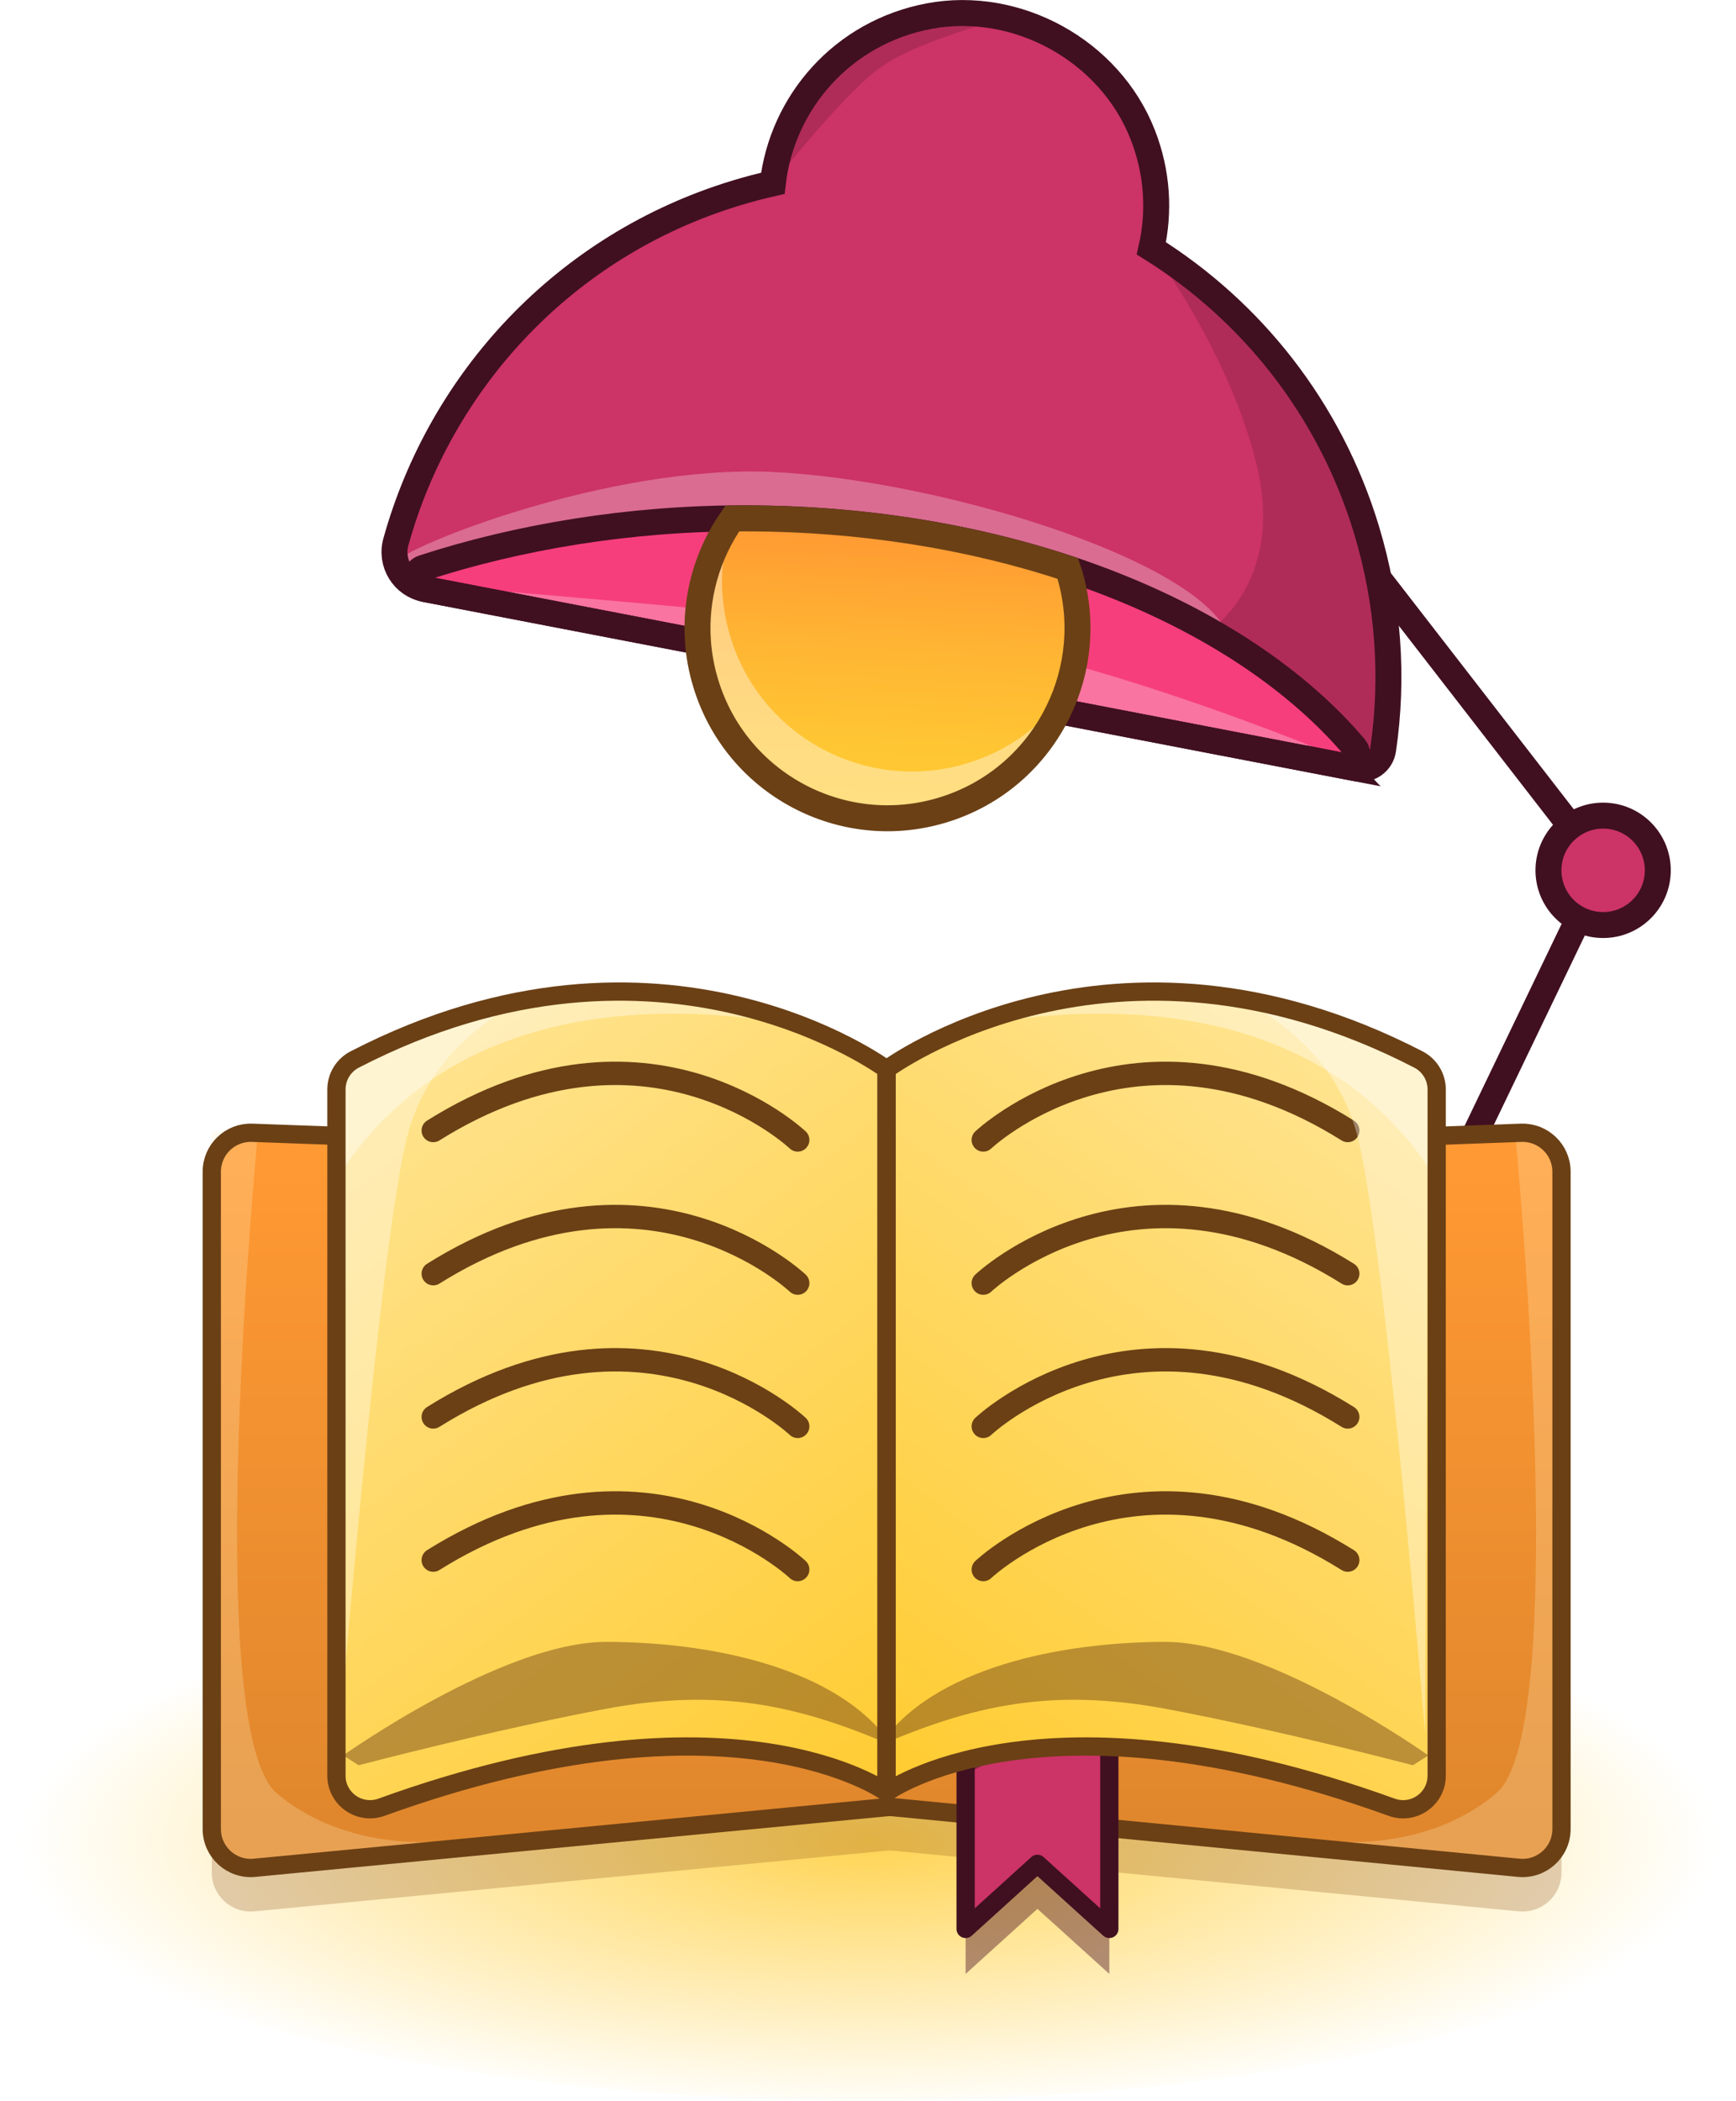 <?xml version="1.0" encoding="UTF-8"?><svg id="uuid-72c2e14c-53bf-4ddb-916f-23c738a92b75" xmlns="http://www.w3.org/2000/svg" xmlns:xlink="http://www.w3.org/1999/xlink" viewBox="0 0 200.67 242.7"><defs><linearGradient id="uuid-893aa2bb-5c54-4d4a-8720-8770917751fa" x1="101.41" y1="95.11" x2="103.19" y2="61.03" gradientUnits="userSpaceOnUse"><stop offset="0" stop-color="#fc3"/><stop offset=".26" stop-color="#ffc633"/><stop offset=".6" stop-color="#ffb533"/><stop offset=".98" stop-color="#ff9a33"/><stop offset="1" stop-color="#f93"/></linearGradient><radialGradient id="uuid-53926830-35ab-46aa-bd06-586227abd92f" cx="1186.66" cy="212.76" fx="1186.66" fy="212.76" r="128.59" gradientTransform="translate(-825.14 159.52) scale(.78 .25)" gradientUnits="userSpaceOnUse"><stop offset="0" stop-color="#ffd453"/><stop offset=".98" stop-color="#ffd453" stop-opacity="0"/></radialGradient><linearGradient id="uuid-4ed9e2a6-bbff-438c-84af-4e83e3003d60" x1="102.48" y1="210.11" x2="102.48" y2="133.81" gradientUnits="userSpaceOnUse"><stop offset="0" stop-color="#e0872d"/><stop offset="1" stop-color="#f93"/></linearGradient><filter id="uuid-a0206043-e80e-419c-9d8c-4e10d8ce71c9" filterUnits="userSpaceOnUse"><feOffset dx="0" dy="4.93"/><feGaussianBlur result="uuid-de9ee96f-eacb-40be-8af2-e5a27d8cf40e" stdDeviation="3.52"/><feFlood flood-color="#000" flood-opacity=".15"/><feComposite in2="uuid-de9ee96f-eacb-40be-8af2-e5a27d8cf40e" operator="in"/><feComposite in="SourceGraphic"/></filter><linearGradient id="uuid-6b172197-5a0a-4787-8fab-aed7f5b1fadc" x1="105.69" y1="199.28" x2="162.76" y2="120.97" gradientUnits="userSpaceOnUse"><stop offset="0" stop-color="#fc3"/><stop offset="1" stop-color="#ffe491"/></linearGradient><linearGradient id="uuid-c8cc71cb-e2eb-44e1-951b-ac9d83804561" x1="101.71" y1="200.95" x2="40.08" y2="119.75" gradientUnits="userSpaceOnUse"><stop offset="0" stop-color="#fc3"/><stop offset="1" stop-color="#ffe491"/></linearGradient><filter id="uuid-89425812-8ce4-4773-9d52-009639c42bcc" filterUnits="userSpaceOnUse"><feOffset dx="0" dy="2.11"/><feGaussianBlur result="uuid-44bfe8eb-dd83-468f-b201-0d975f41beae" stdDeviation="2.11"/><feFlood flood-color="#000" flood-opacity=".15"/><feComposite in2="uuid-44bfe8eb-dd83-468f-b201-0d975f41beae" operator="in"/><feComposite in="SourceGraphic"/></filter><filter id="uuid-2e8c6485-31ff-42e3-9140-90b4ab3ec029" filterUnits="userSpaceOnUse"><feOffset dx="0" dy="4.93"/><feGaussianBlur result="uuid-fd99e2ed-7945-458d-ab24-287c1b71640c" stdDeviation="3.52"/><feFlood flood-color="#000" flood-opacity=".15"/><feComposite in2="uuid-fd99e2ed-7945-458d-ab24-287c1b71640c" operator="in"/><feComposite in="SourceGraphic"/></filter></defs><g id="uuid-9d11475b-7f4f-4e9d-aa77-7d4dee4fe7f0"><polyline points="157.13 158.83 185.28 100.28 115.94 10.8" style="fill:none; stroke:#401020; stroke-miterlimit:10; stroke-width:3px;"/><circle cx="185.31" cy="100.55" r="6.32" style="fill:#c36; stroke:#401020; stroke-miterlimit:10; stroke-width:3px;"/><path d="m157.96,61.22c2.3,7.58,2.61,15.44,1.88,22.86-.29,2.91-2.68,4.76-5.55,4.21l-104.45-20.1c-2.87-.55-4.69-3.45-3.87-6.27,5.33-18.32,19.52-33.66,39.13-39.62,1.41-.43,2.82-.8,4.24-1.12,1.07-9.3,8.01-17.43,18.08-19.32s20.85,3.9,24.69,13.72c1.71,4.38,1.95,8.91.99,13.11,11.53,7.22,20.61,18.48,24.87,32.52Z" style="fill:#c36; stroke-width:0px;"/><path d="m133.08,28.7c5.43,3.86,34.05,21.91,26.14,58.64-.1.47-1.48,1.62-2.11,1.5-.27.01.66-.81.45-1.04-10.1-10.93-17.74-14.93-17.74-14.93,0,0,8.67-5.6,5.49-18.94-3.18-13.33-12.23-25.24-12.23-25.24Z" style="fill:#b02c58; stroke-width:0px;"/><path d="m157.11,88.84l-108.19-20.82c-1.04-.56-1.64-.91-2.11-1.69,11.51-4.02,25.12-6.45,39.25-6.45,31.52,0,58.57,11.4,71.51,27.92.37.48.14,1.15-.45,1.04Z" style="fill:#f73e7c; stroke-width:0px;"/><path d="m48.92,68.02l109.88,21.15s-31.91-14.01-54.97-16.56c-18.82-2.08-46.31-4.36-55.79-5.13.58.39.87.54.87.54Z" style="fill:#fff; opacity:.28; stroke-width:0px;"/><path d="m48.92,65.62c3.51-2.64,54.65-11.55,92.99,7.58-3.85-8.74-33.61-17.78-52.57-18.67s-42.52,8.66-43.57,10.4,3.15.68,3.15.68Z" style="fill:#fff; opacity:.28; stroke-width:0px;"/><path d="m155.31,88.49l-106.2-20.44c-.13-.02-.25-.07-.37-.13,0,0-.02-.01-.03-.02-.96-.52-.84-1.95.2-2.29,11.04-3.59,23.86-5.73,37.13-5.73,30.6,0,57.17,10.73,70.54,26.46.8.95-.06,2.38-1.28,2.14Z" style="fill:none; stroke:#401020; stroke-miterlimit:10; stroke-width:3px;"/><path d="m89.33,21.19c.33-1.51.79-4.65,2.55-8.05,3.02-5.84,12.73-13.61,24.06-11.16-2.13.99-10.37,2.88-14.6,6.13-4.23,3.25-12.01,13.09-12.01,13.09Z" style="fill:#b02c58; stroke-width:0px;"/><path d="m157.96,61.22c2.58,8.5,3.13,17.14,1.92,25.38-.21,1.47-1.61,2.46-3.06,2.18l-107.69-20.72c-2.5-.48-4.05-2.99-3.37-5.45,5.17-18.62,19.47-34.28,39.33-40.31,1.41-.43,2.82-.8,4.24-1.12,1.07-9.3,8.01-17.43,18.08-19.32s20.85,3.9,24.69,13.72c1.71,4.38,1.95,8.91.99,13.11,11.53,7.22,20.61,18.48,24.87,32.52Z" style="fill:none; stroke:#401020; stroke-miterlimit:10; stroke-width:3px;"/><path d="m122.34,82.15c-2.58,5.32-7.27,9.58-13.37,11.43-11.6,3.53-23.87-3.02-27.39-14.63-.49-1.6-.78-3.21-.9-4.81-.37-5.15,1.1-10.16,3.97-14.24.46-.01.93-.01,1.4-.01,13.5,0,26.23,2.09,37.38,5.79.06.17.12.34.17.51,1.67,5.51,1.07,11.16-1.26,15.96Z" style="fill:url(#uuid-893aa2bb-5c54-4d4a-8720-8770917751fa); stroke-width:0px;"/><path d="m123.25,79.97c-.26.74-.57,1.47-.91,2.18-2.58,5.32-7.27,9.58-13.37,11.43-11.6,3.53-23.87-3.02-27.39-14.63-.49-1.6-.78-3.21-.9-4.81-.37-5.15,1.1-10.16,3.97-14.24h.06c-.98,2.79-1.41,5.79-1.19,8.84.12,1.6.41,3.21.9,4.81,3.52,11.61,15.79,18.16,27.39,14.63,4.81-1.46,8.74-4.42,11.44-8.21Z" style="fill:#fff; opacity:.39; stroke-width:0px;"/><path d="m122.34,82.15c-2.58,5.32-7.27,9.58-13.37,11.43-11.6,3.53-23.87-3.02-27.39-14.63-.49-1.6-.78-3.21-.9-4.81-.37-5.15,1.1-10.16,3.97-14.24.46-.01.93-.01,1.4-.01,13.5,0,26.23,2.09,37.38,5.79.06.17.12.34.17.51,1.67,5.51,1.07,11.16-1.26,15.96Z" style="fill:none; stroke:#6b4015; stroke-miterlimit:10; stroke-width:3px;"/><ellipse cx="100.33" cy="212.76" rx="100.33" ry="29.95" style="fill:url(#uuid-53926830-35ab-46aa-bd06-586227abd92f); stroke-width:0px;"/><path d="m102.42,213.82l-73.01,7c-2.64.25-4.93-1.82-4.93-4.48v-75.94c0-2.55,2.12-4.59,4.66-4.5l73.55,2.68c.11,0,.22,0,.33,0l72.81-2.68c2.55-.09,4.67,1.95,4.67,4.5v75.94c0,2.66-2.29,4.73-4.93,4.48l-72.27-7c-.29-.03-.58-.03-.86,0Z" style="fill:#91571d; fill-rule:evenodd; opacity:.27; stroke-width:0px;"/><path d="m102.42,208.79l-73.01,7c-2.64.25-4.93-1.82-4.93-4.48v-75.94c0-2.55,2.12-4.59,4.66-4.5l73.55,2.68c.11,0,.22,0,.33,0l72.81-2.68c2.55-.09,4.67,1.95,4.67,4.5v75.94c0,2.66-2.29,4.73-4.93,4.48l-72.27-7c-.29-.03-.58-.03-.86,0Z" style="fill:url(#uuid-4ed9e2a6-bbff-438c-84af-4e83e3003d60); fill-rule:evenodd; stroke-width:0px;"/><path d="m65.8,198.04c17.88-6.53,29.79-9.15,35.63-41.12.4,16.54.24,44.72.24,44.72,0,0-20.96-8.25-35.87-3.6Z" style="fill:#bd9826; fill-rule:evenodd; opacity:.58; stroke-width:0px;"/><path d="m138.75,198.04c-17.88-6.53-29.79-9.15-35.63-41.12-.4,16.54-.24,44.72-.24,44.72,0,0,20.96-8.25,35.87-3.6Z" style="fill:#bd9826; fill-rule:evenodd; opacity:.58; stroke-width:0px;"/><path d="m29.82,130.9s-6.69,68.78,2.18,76.28c8.86,7.5,20.99,5.37,20.99,5.37,0,0-25.72,3.87-27.65,2-1.93-1.87-.85-83.85-.85-83.85l5.34.2Z" style="fill:#fff1c4; fill-rule:evenodd; opacity:.25; stroke-width:0px;"/><path d="m175.14,130.9s6.69,68.78-2.18,76.28c-8.86,7.5-20.99,5.37-20.99,5.37,0,0,24.71,4.87,27.36,1.77,2.65-3.1.44-81.36.44-81.36l-4.63-2.05Z" style="fill:#fff1c4; fill-rule:evenodd; opacity:.25; stroke-width:0px;"/><path d="m102.42,208.79l-73.01,7c-2.64.25-4.93-1.82-4.93-4.48v-75.94c0-2.55,2.12-4.59,4.66-4.5l73.55,2.68c.11,0,.22,0,.33,0l72.81-2.68c2.55-.09,4.67,1.95,4.67,4.5v75.94c0,2.66-2.29,4.73-4.93,4.48l-72.27-7c-.29-.03-.58-.03-.86,0Z" style="fill:none; fill-rule:evenodd; stroke:#6b4015; stroke-linecap:round; stroke-linejoin:round; stroke-width:2.11px;"/><polygon points="128.23 194.68 128.23 228.05 119.92 220.53 111.62 228.05 111.62 194.68 119.92 193.27 128.23 194.68" style="fill:#4d1326; fill-rule:evenodd; opacity:.44; stroke-width:0px;"/><polygon points="128.23 189.48 128.23 222.85 119.92 215.33 111.62 222.85 111.62 189.48 119.92 188.07 128.23 189.48" style="fill:#c36; fill-rule:evenodd; stroke-width:0px;"/><path d="m111.76,204.97c5.4-3.27,13.92-5.33,16.21-3.65,2.29,1.68-.41-5.72-.41-5.72l-15.8,2.26-.4,5.76.4,1.35Z" style="fill:#872244; fill-rule:evenodd; stroke-width:0px;"/><polygon points="128.23 189.48 128.23 222.85 119.92 215.33 111.62 222.85 111.62 189.48 119.92 188.07 128.23 189.48" style="fill:none; fill-rule:evenodd; stroke:#401020; stroke-linecap:round; stroke-linejoin:round; stroke-width:2.11px;"/><g style="filter:url(#uuid-a0206043-e80e-419c-9d8c-4e10d8ce71c9);"><path d="m102.48,202.15v-83.54s26.05-19.43,61.47-1.14c1.3.67,2.12,2,2.12,3.47v79.28c0,2.69-2.68,4.56-5.21,3.64-40.68-14.71-58.38-1.72-58.38-1.72Z" style="fill:url(#uuid-6b172197-5a0a-4787-8fab-aed7f5b1fadc); fill-rule:evenodd; stroke-width:0px;"/><path d="m102.48,202.15v-83.54s-26.05-19.43-61.47-1.14c-1.3.67-2.12,2-2.12,3.47v79.28c0,2.69,2.68,4.56,5.21,3.64,40.68-14.71,58.38-1.72,58.38-1.72Z" style="fill:url(#uuid-c8cc71cb-e2eb-44e1-951b-ac9d83804561); fill-rule:evenodd; stroke-width:0px;"/></g><g style="filter:url(#uuid-89425812-8ce4-4773-9d52-009639c42bcc);"><path d="m113.66,179.22s17.44-16.56,42.13-1.09" style="fill:none; fill-rule:evenodd; stroke:#6b4015; stroke-linecap:round; stroke-linejoin:round; stroke-width:2.7px;"/><path d="m113.66,162.68s17.44-16.56,42.13-1.09" style="fill:none; fill-rule:evenodd; stroke:#6b4015; stroke-linecap:round; stroke-linejoin:round; stroke-width:2.7px;"/><path d="m113.66,146.13s17.44-16.56,42.13-1.09" style="fill:none; fill-rule:evenodd; stroke:#6b4015; stroke-linecap:round; stroke-linejoin:round; stroke-width:2.7px;"/><path d="m113.66,129.59s17.44-16.56,42.13-1.09" style="fill:none; fill-rule:evenodd; stroke:#6b4015; stroke-linecap:round; stroke-linejoin:round; stroke-width:2.7px;"/><path d="m92.21,179.22s-17.44-16.56-42.13-1.09" style="fill:none; fill-rule:evenodd; stroke:#6b4015; stroke-linecap:round; stroke-linejoin:round; stroke-width:2.7px;"/><path d="m92.21,162.68s-17.44-16.56-42.13-1.09" style="fill:none; fill-rule:evenodd; stroke:#6b4015; stroke-linecap:round; stroke-linejoin:round; stroke-width:2.7px;"/><path d="m92.21,146.13s-17.44-16.56-42.13-1.09" style="fill:none; fill-rule:evenodd; stroke:#6b4015; stroke-linecap:round; stroke-linejoin:round; stroke-width:2.7px;"/><path d="m92.21,129.59s-17.44-16.56-42.13-1.09" style="fill:none; fill-rule:evenodd; stroke:#6b4015; stroke-linecap:round; stroke-linejoin:round; stroke-width:2.7px;"/></g><path d="m164.73,200.29l.37-81.67s-12.12-8.32-30.37-8.31c6.37,4.54,19.19,7.75,22.39,21.79,3.2,14.04,7.61,68.19,7.61,68.19Z" style="fill:#fff; fill-rule:evenodd; opacity:.35; stroke-width:0px;"/><path d="m39.26,200.29l-.37-81.67s12.12-8.32,30.37-8.31c-6.37,4.54-19.19,7.75-22.39,21.79-3.2,14.04-7.61,68.19-7.61,68.19Z" style="fill:#fff; fill-rule:evenodd; opacity:.35; stroke-width:0px;"/><path d="m165.1,202.8s-18.43-13.11-30.37-13.11-26.9,2.91-33.05,11.96c10.65-4.59,19.84-6.7,33.05-4.23,13.21,2.47,28.59,6.52,28.59,6.52l1.78-1.13Z" style="fill:#6b4015; fill-rule:evenodd; opacity:.46; stroke-width:0px;"/><path d="m39.68,202.8s18.43-13.11,30.37-13.11c11.94,0,26.9,2.91,33.05,11.96-10.65-4.59-19.84-6.7-33.05-4.23-13.21,2.47-28.59,6.52-28.59,6.52l-1.78-1.13Z" style="fill:#6b4015; fill-rule:evenodd; opacity:.46; stroke-width:0px;"/><path d="m166.07,136.27c-.14-.84-.23-13.6-.37-14.37-.81-4.46-3.51-7.94-30.98-12.26-6.5,0-16.23,1.91-16.23,1.91l-15.39,6.63v2.65s43.81-15.07,62.96,15.44Z" style="fill:#fff; fill-rule:evenodd; opacity:.38; stroke-width:0px;"/><path d="m38.88,136.27c.14-.84.23-13.6.37-14.37.81-4.46,3.51-7.94,30.98-12.26,6.5,0,16.23,1.91,16.23,1.91l15.39,6.63v2.65s-43.81-15.07-62.96,15.44Z" style="fill:#fff; fill-rule:evenodd; opacity:.38; stroke-width:0px;"/><g style="filter:url(#uuid-2e8c6485-31ff-42e3-9140-90b4ab3ec029);"><path d="m102.48,202.15v-83.54s26.05-19.43,61.47-1.14c1.3.67,2.12,2,2.12,3.47v79.28c0,2.69-2.68,4.56-5.21,3.64-40.68-14.71-58.38-1.72-58.38-1.72Z" style="fill:none; fill-rule:evenodd; stroke:#6b4015; stroke-linecap:round; stroke-linejoin:round; stroke-width:2.11px;"/><path d="m102.48,202.15v-83.54s-26.05-19.43-61.47-1.14c-1.3.67-2.12,2-2.12,3.47v79.28c0,2.69,2.68,4.56,5.21,3.64,40.68-14.71,58.38-1.72,58.38-1.72Z" style="fill:none; fill-rule:evenodd; stroke:#6b4015; stroke-linecap:round; stroke-linejoin:round; stroke-width:2.11px;"/></g></g></svg>